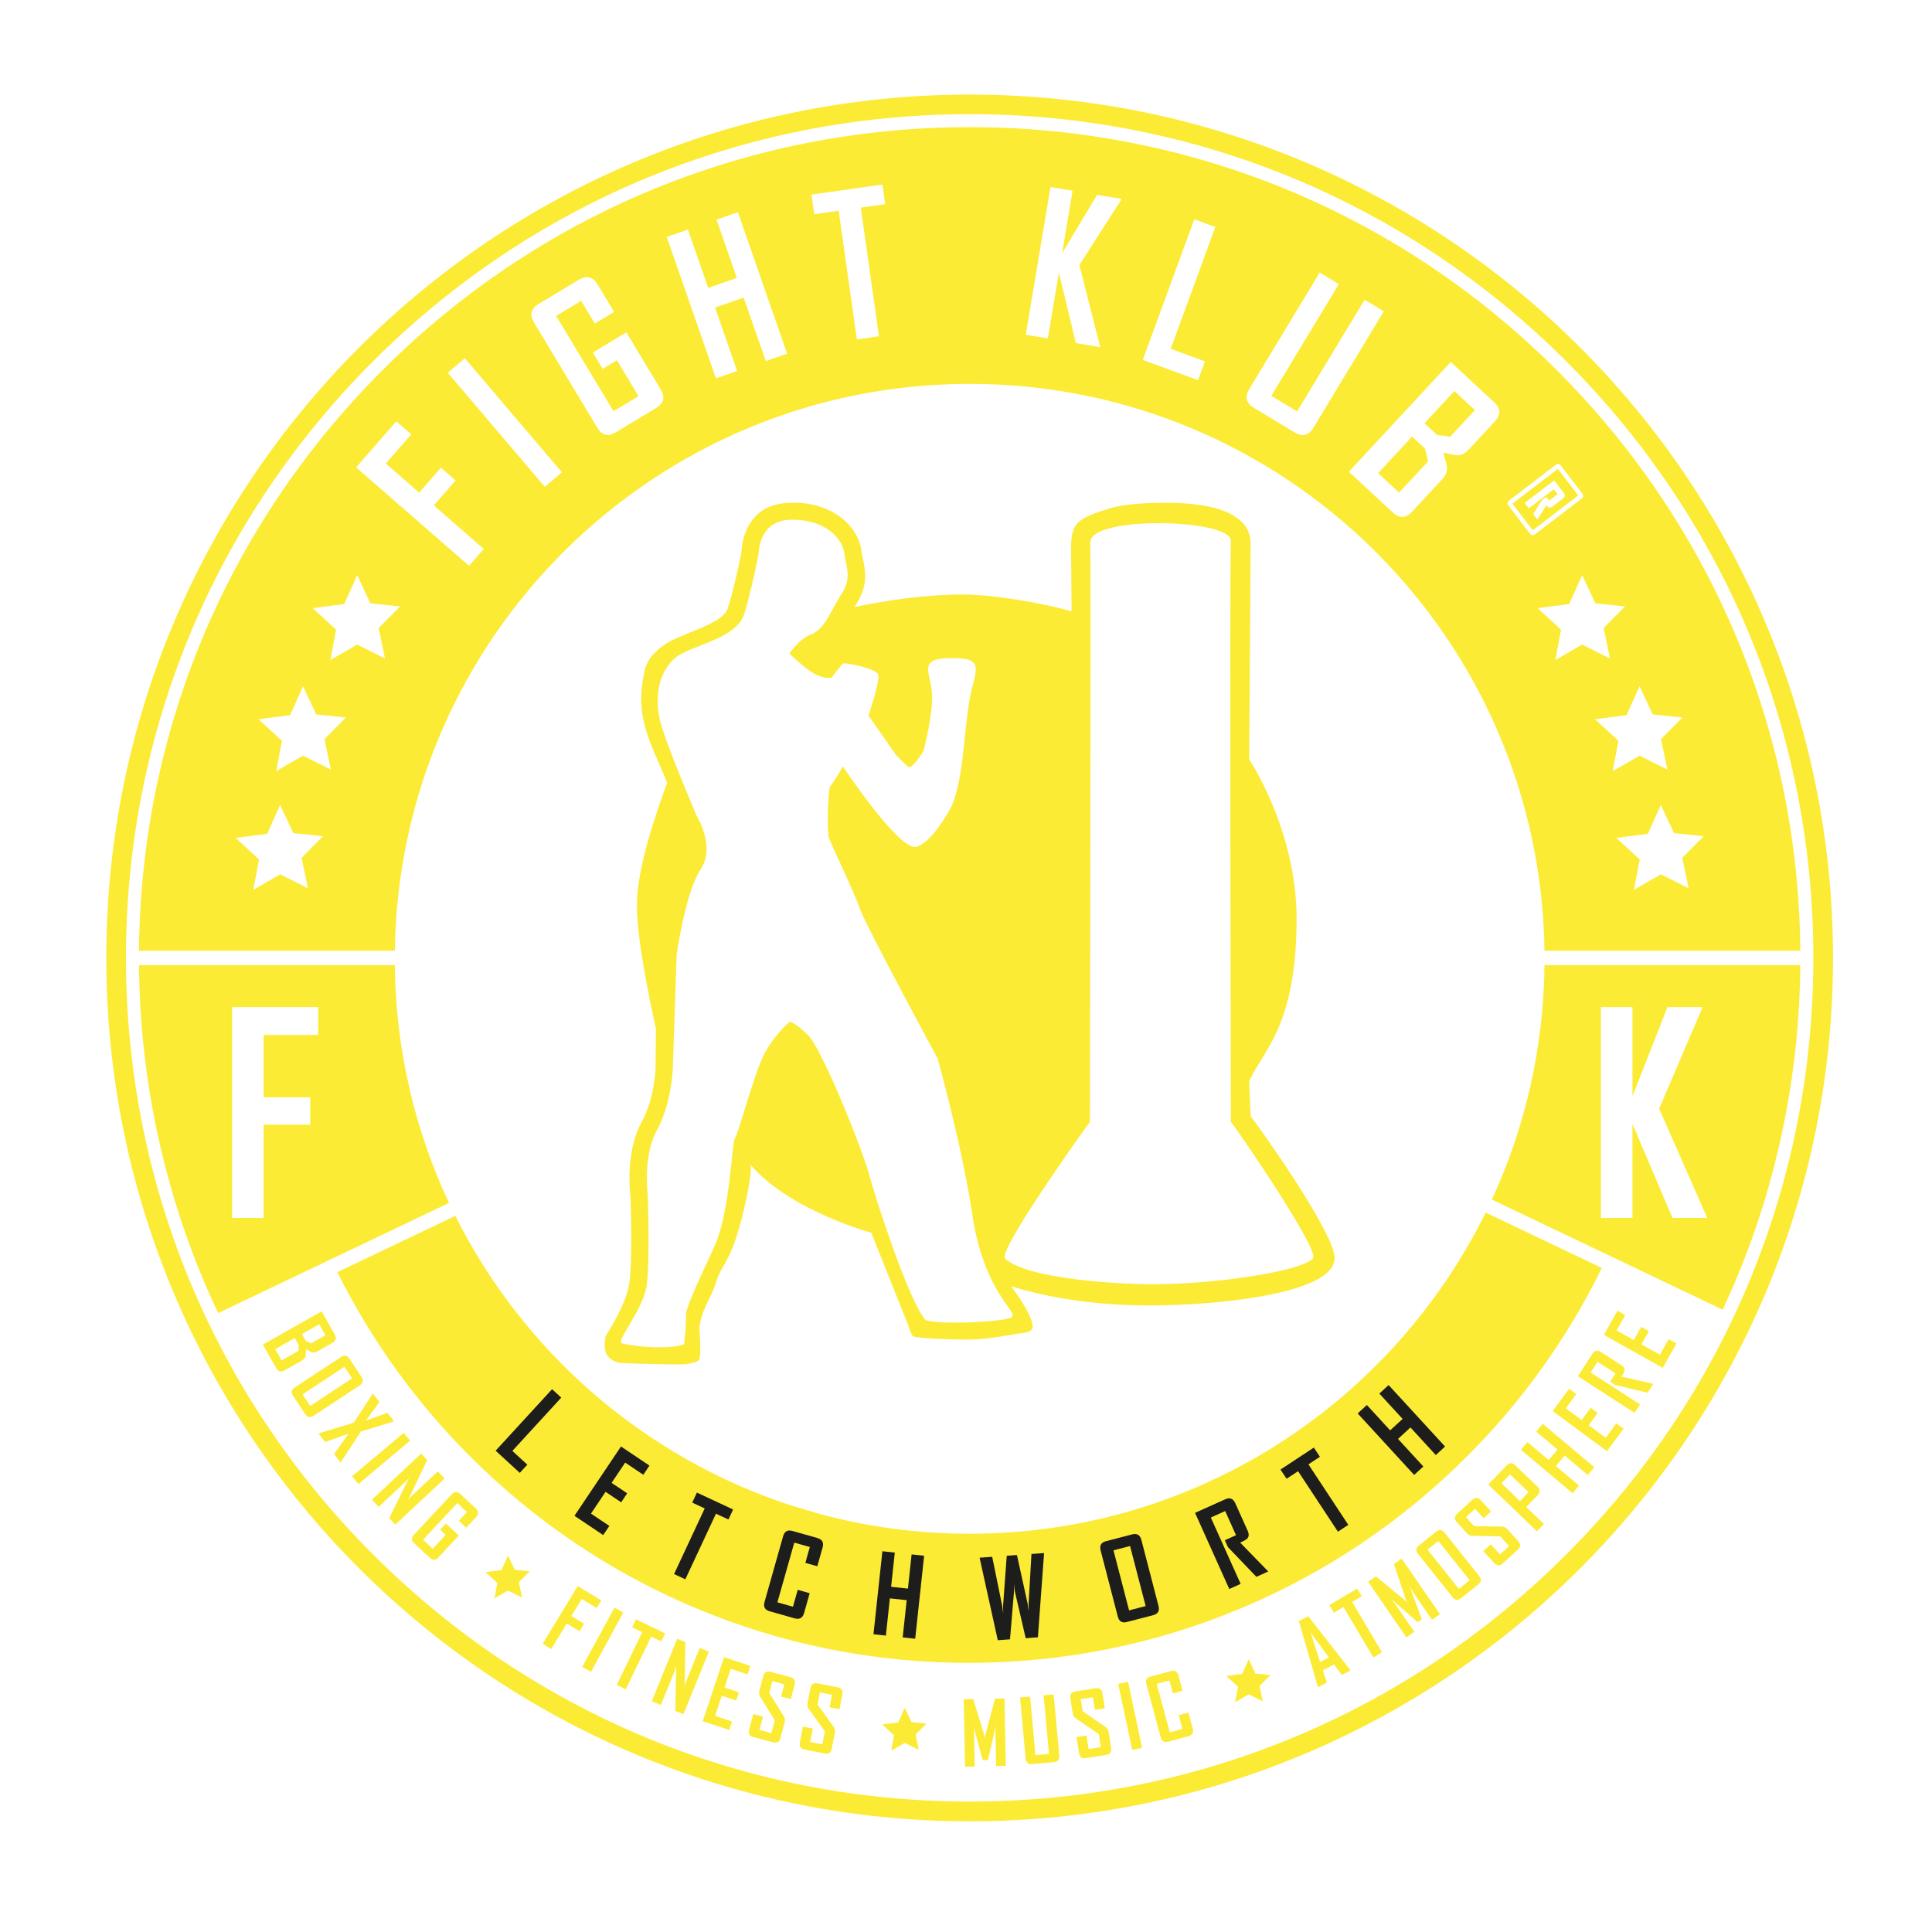<?xml version="1.0" encoding="UTF-8"?>
<svg xmlns="http://www.w3.org/2000/svg" version="1.1" viewBox="0 0 672 672">
  <!-- Generator: Adobe Illustrator 29.2.0, SVG Export Plug-In . SVG Version: 2.1.0 Build 108)  -->
  <defs>
    <style>
      .st0 {
        fill: #1d1d1b;
      }

      .st1, .st2 {
        fill: #fceb35;
      }

      .st2 {
        fill-rule: evenodd;
      }
    </style>
  </defs>
  <g id="FK_Bag1" data-name="FK_Bag">
    <g>
      <g>
        <path class="st1" d="M98.976,476.648c-1.245.704-2.219.434-2.923-.81l-4.617-8.159,20.431-11.562,4.588,8.107c.684,1.209.4,2.169-.853,2.878l-5.261,2.978c-.696.394-1.359.481-1.988.263-.087-.031-.722-.373-1.906-1.024-.05,1.395-.087,2.141-.114,2.235-.143.702-.572,1.255-1.285,1.658l-6.07,3.436ZM97.945,473.182l5.822-3.295.143-2.062-1.359-2.402-6.815,3.856,2.209,3.903ZM108.24,467.252l4.948-2.8-2.164-3.825-5.992,3.392,1.33,2.35,1.879.884Z"/>
        <path class="st1" d="M109.088,492.438c-1.194.787-2.182.587-2.963-.599l-4.19-6.365c-.765-1.161-.549-2.135.645-2.921l16.012-10.541c1.203-.792,2.186-.607,2.951.554l4.19,6.364c.781,1.187.57,2.175-.633,2.967l-16.012,10.541ZM107.885,489.028l14.571-9.593-2.648-4.022-14.571,9.593,2.648,4.022Z"/>
        <path class="st1" d="M118.478,508.745l-2.29-3.026,5.033-7.045-8.156,2.919-2.254-2.978.096-.072,12.127-3.688c4.4-6.779,6.619-10.177,6.657-10.193l2.263,2.99-4.688,6.483,7.521-2.739,2.245,2.967-.107.081-11.439,3.504-7.008,10.798Z"/>
        <path class="st1" d="M124.685,516.192l-2.258-2.688,17.971-15.104,2.258,2.688-17.971,15.104Z"/>
        <path class="st1" d="M137.489,530.325l-2.101-2.246,6.949-14.201c-.423.602-.785,1.043-1.084,1.322l-9.553,8.935-2.336-2.497,17.145-16.035,2.101,2.245-6.729,13.996c.423-.602.785-1.042,1.085-1.322l9.334-8.729,2.336,2.498-17.145,16.035Z"/>
        <path class="st1" d="M152.484,541.725c-.977,1.045-1.987,1.078-3.032.102l-5.392-5.039c-1.015-.949-1.035-1.946-.059-2.991l13.089-14.006c.983-1.052,1.994-1.093,3.031-.123l5.359,5.008c1.044.976,1.076,1.99.092,3.043l-3.421,3.66-2.575-2.407,2.837-3.035-3.343-3.124-11.911,12.745,3.342,3.124,4.486-4.8-1.907-1.782,2.038-2.181,4.482,4.189-7.118,7.617Z"/>
        <path class="st1" d="M207.53,559.311l-5.191-3.155-3.607,5.934,4.434,2.695-1.581,2.603-4.435-2.696-5.392,8.87-2.999-1.823,12.193-20.06,8.19,4.979-1.613,2.653Z"/>
        <path class="st1" d="M205.583,581.496l-3.083-1.678,11.222-20.62,3.083,1.678-11.222,20.62Z"/>
        <path class="st1" d="M230,570.933l-3.485-1.683-8.854,18.345-3.148-1.518,8.854-18.346-3.485-1.682,1.35-2.797,10.118,4.884-1.35,2.797Z"/>
        <path class="st1" d="M237.724,596.237l-2.849-1.158.353-15.805c-.132.723-.275,1.274-.43,1.654l-4.925,12.117-3.168-1.287,8.839-21.748,2.849,1.158-.239,15.527c.132-.723.275-1.274.43-1.654l4.812-11.84,3.168,1.288-8.839,21.747Z"/>
        <path class="st1" d="M253.651,601.748l-9.234-3.081,7.43-22.269,9.149,3.054-.983,2.945-5.82-1.942-2.169,6.503,5.008,1.671-.963,2.889-5.009-1.671-2.331,6.986,5.905,1.97-.983,2.945Z"/>
        <path class="st1" d="M271.49,604.494c-.366,1.383-1.236,1.892-2.608,1.527l-6.829-1.811c-1.363-.362-1.861-1.233-1.495-2.616l1.435-5.408,3.393.9-1.227,4.625,4.146,1.1,1.181-4.451-5.093-8.241c-.367-.604-.454-1.273-.259-2.008l1.338-5.046c.369-1.392,1.235-1.907,2.598-1.546l6.829,1.812c1.372.363,1.877,1.232,1.513,2.604l-1.346,5.074-3.393-.899,1.134-4.277-4.147-1.1-1.088,4.104,5.1,8.212c.37.595.454,1.274.251,2.037l-1.435,5.408Z"/>
        <path class="st1" d="M289.31,608.211c-.274,1.404-1.108,1.969-2.502,1.696l-6.934-1.355c-1.384-.271-1.939-1.107-1.665-2.511l1.073-5.491,3.445.673-.918,4.696,4.21.823.883-4.52-5.626-7.886c-.407-.579-.537-1.241-.391-1.987l1.001-5.123c.276-1.413,1.106-1.984,2.49-1.714l6.934,1.355c1.394.272,1.954,1.105,1.682,2.499l-1.007,5.152-3.444-.674.849-4.343-4.21-.823-.814,4.167,5.633,7.856c.408.568.537,1.241.385,2.016l-1.073,5.491Z"/>
        <path class="st1" d="M349.849,614.228l-3.373.066-.227-11.578c-.014-.609.041-1.461.16-2.554l-2.795,12.042-1.785.035-3.279-11.923c.162,1.107.248,1.955.26,2.545l.227,11.578-3.374.066-.46-23.471,3.314-.065,3.943,12.9c.043.14.08.494.111,1.063-.006-.25.018-.606.068-1.066l3.436-13.045,3.314-.066.459,23.471Z"/>
        <path class="st1" d="M368.433,610.594c.129,1.424-.523,2.201-1.957,2.332l-7.424.675c-1.414.129-2.186-.519-2.316-1.942l-1.934-21.242,3.496-.318,1.855,20.376,4.705-.429-1.855-20.376,3.496-.317,1.934,21.242Z"/>
        <path class="st1" d="M386.482,607.956c.225,1.413-.365,2.231-1.768,2.453l-6.977,1.107c-1.393.221-2.201-.375-2.426-1.787l-.877-5.525,3.467-.551.75,4.726,4.236-.672-.721-4.549-7.992-5.475c-.58-.403-.932-.982-1.051-1.732l-.818-5.155c-.225-1.423.359-2.244,1.752-2.465l6.977-1.108c1.402-.223,2.215.368,2.438,1.77l.824,5.185-3.467.551-.693-4.371-4.238.673.666,4.192,7.986,5.445c.58.395.932.982,1.055,1.762l.877,5.525Z"/>
        <path class="st1" d="M397.257,607.939l-3.434.732-4.887-22.961,3.432-.73,4.889,22.96Z"/>
        <path class="st1" d="M414.877,601.286c.371,1.381-.133,2.257-1.514,2.629l-7.068,1.901c-1.344.361-2.199-.148-2.57-1.529l-4.98-18.512c-.375-1.391.109-2.267,1.451-2.628l7.068-1.901c1.381-.372,2.26.138,2.633,1.528l1.426,5.302-3.375.908-1.203-4.477-4.389,1.181,4.531,16.847,4.389-1.181-1.281-4.766,3.375-.908,1.508,5.605Z"/>
        <path class="st1" d="M469.785,581.026l-3.098,1.586-2.658-3.644-3.912,2.003,1.402,4.287-3.084,1.579-.027-.054-6.639-22.94,3.285-1.681,14.73,18.864ZM462.214,576.51l-6.348-8.646,3.291,10.212,3.057-1.565Z"/>
        <path class="st1" d="M473.638,555.222l-3.328,1.974,10.387,17.523-3.008,1.782-10.387-17.523-3.328,1.974-1.584-2.671,9.666-5.729,1.582,2.671Z"/>
        <path class="st1" d="M500.863,561.476l-2.781,1.912-6.561-9.543c-.344-.502-.769-1.242-1.272-2.22l4.295,11.593-1.473,1.011-9.299-8.15c.744.835,1.283,1.496,1.617,1.982l6.562,9.542-2.781,1.912-13.301-19.344,2.732-1.878,10.391,8.601c.113.093.338.368.678.827-.141-.206-.318-.516-.529-.929l-4.31-12.782,2.732-1.879,13.299,19.345Z"/>
        <path class="st1" d="M514.468,548.13c.894,1.117.785,2.119-.324,3.006l-5.951,4.758c-1.086.867-2.076.743-2.969-.374l-11.969-14.975c-.898-1.125-.805-2.121.281-2.989l5.951-4.758c1.109-.887,2.113-.768,3.014.357l11.967,14.975ZM511.185,549.643l-10.893-13.628-3.762,3.007,10.893,13.627,3.762-3.006Z"/>
        <path class="st1" d="M528.052,536.01c.965,1.056.924,2.062-.125,3.02l-5.213,4.768c-1.041.951-2.045.899-3.01-.156l-3.775-4.129,2.592-2.368,3.228,3.531,3.166-2.896-3.108-3.398-9.687-.168c-.705-.018-1.316-.307-1.828-.867l-3.523-3.853c-.971-1.062-.937-2.069.104-3.022l5.215-4.768c1.047-.958,2.051-.913,3.008.135l3.543,3.875-2.59,2.368-2.986-3.266-3.166,2.894,2.865,3.133,9.666.146c.699.01,1.316.307,1.85.89l3.775,4.129Z"/>
        <path class="st1" d="M534.72,517.039c1.055,1.012,1.086,2.033.094,3.064l-3.938,4.101,6.135,5.891-2.43,2.532-16.934-16.26,6.369-6.632c.99-1.031,2.004-1.049,3.043-.052l7.66,7.355ZM531.673,519.022l-6.447-6.192-2.973,3.095,6.449,6.192,2.971-3.095Z"/>
        <path class="st1" d="M554.574,510.358l-2.277,2.71-8.06-6.776-3.059,3.64,8.059,6.776-2.258,2.687-17.969-15.107,2.26-2.687,7.404,6.226,3.061-3.64-7.406-6.227,2.279-2.709,17.967,15.107Z"/>
        <path class="st1" d="M564.718,496.931l-5.781,7.831-18.885-13.944,5.729-7.759,2.498,1.845-3.644,4.936,5.516,4.071,3.135-4.247,2.451,1.809-3.137,4.247,5.924,4.375,3.697-5.007,2.498,1.844Z"/>
        <path class="st1" d="M575.06,481.345l-1.986,3.073-11.26-2.668-1.775-1.147,1.871-2.897-6.248-4.038-2.402,3.717,17.186,11.103-1.904,2.948-19.719-12.74,5.057-7.823c.766-1.185,1.752-1.386,2.961-.605l7.17,4.632c.832.537,1.188,1.166,1.066,1.887-.068.384-.418,1.062-1.049,2.037l11.033,2.522Z"/>
        <path class="st1" d="M583.111,467.296l-4.762,8.491-20.475-11.482,4.717-8.412,2.709,1.518-3,5.351,5.979,3.353,2.582-4.605,2.656,1.489-2.582,4.606,6.424,3.603,3.045-5.43,2.707,1.519Z"/>
      </g>
      <polygon class="st1" points="434.339 577.133 436.655 582.089 441.88 582.637 438.109 586.43 439.225 591.781 434.339 589.337 429.617 592.06 430.629 586.725 426.511 582.932 432.061 582.216 434.339 577.133"/>
      <polygon class="st1" points="314.704 594.021 317.02 598.977 322.245 599.525 318.474 603.317 319.59 608.669 314.704 606.225 309.983 608.948 310.994 603.612 306.876 599.82 312.427 599.103 314.704 594.021"/>
      <polygon class="st1" points="176.704 541.037 179.02 545.994 184.245 546.541 180.474 550.334 181.59 555.685 176.704 553.241 171.983 555.964 172.994 550.629 168.876 546.836 174.427 546.12 176.704 541.037"/>
    </g>
    <path class="st2" d="M435,388.265l-.489-12.062c4.21-10.337,16.48-18.452,16.48-56.601,0-31.051-16.48-55.43-16.48-55.43,0,0,.489-72.054.489-75.118,0-15.124-26.993-14.154-31.805-14.154-4.483,0-12.823.489-17.233,1.956-11.765,3.505-13.409,5.39-13.409,13.97,0,.802.136,16.922.168,21.829-9.816-2.926-27.466-5.878-38.06-5.878-18.341,0-37.595,4.411-37.595,4.411l.498-.554c4.515-7.273,3.536-11.492,2.55-16.48-.273-.979-.473-2.037-.473-2.615-.641-4.635-3.697-9.583-8.917-12.759-3.858-2.438-9.247-4.146-15.614-3.897-15.614.128-17.097,13.946-17.226,17.186-.449,2.437-2.478,12.261-4.756,19.607-1.131,3.44-7.739,6.231-13.232,8.34-3.167,1.419-6.103,2.462-8.325,3.921-2.95,1.973-6.391,4.908-7.337,9.295-3.577,15.726,1.259,23.312,7.827,38.99-4.162,11.38-10.337,29.391-10.537,42.167-.241,13.553,6.608,43.312,6.608,43.361l-.112,13.881c0,.064-.377,10.553-4.787,18.564-5.831,10.314-4.09,25.037-3.921,26.239.096,3.216.729,22.623-.457,30.138-1.099,7.361-8.156,18.1-8.188,18.164,0,0-.914,3.953.305,6.327,1.243,2.414,4.635,3.016,4.635,3.016,0,0,17.194.705,22.864.441,1.194-.176,3.648-.641,4.634-1.444.979-.954.145-11.243.145-11.243.802-6.608,4.266-10.626,5.758-15.678,1.508-4.924,3.256-5.926,5.774-12.157,3.649-8.934,7.322-27.587,6.167-28.99,13.673,16.103,42.11,23.777,42.11,23.777,0,0,12.807,32.118,12.904,32.319,0,0,.826,3.167,1.708,3.721.737.649,16.768,1.404,22.189,1.003,3.922-.089,14.7-2.045,14.7-2.045,0,0,3.448,0,4.435-1.484,1.588-3.256-7.218-14.796-7.218-14.796.329-.392,19.48,7.458,54.284,6.48,20.112-.49,59.351-4.411,58.124-16.945-.786-9.559-28.188-47.884-29.183-48.774ZM352.168,457.913c-.538,1.973-28.91,3.079-30.481.971-5.879-7.362-16.657-40.635-19.03-49.151-2.11-8.733-16.769-45.021-21.605-49.721-4.732-4.611-6.44-4.611-6.44-4.611,0,0-5.894,5.028-9.302,12.303-3.448,7.297-8.428,26.576-9.727,28.324-1.075,1.555-1.612,26.063-7.355,38.108-3.416,7.586-6.896,14.435-9.045,20.626-1.267,3.569.096,1.46-1.243,12.815-4.724,1.732-15.79,1.114-21.54-.329-2.462-.513,7.073-11.291,8.5-19.832,1.259-8.645.417-31.693.417-31.693,0,0-1.844-13.753,3.248-22.711,4.956-9.183,5.445-20.955,5.445-20.955l1.355-40.193s3.072-21.58,8.316-29.432c5.326-7.915-1.355-18.653-1.355-18.653,0,0-10.514-24.531-12.719-32.976-1.316-5.437-1.965-15.574,5.156-21.892,5.501-4.636,21.315-6.432,24.114-15.374,2.743-9.006,4.996-20.979,4.996-20.979,0,0-.096-11.603,11.235-11.78,11.596-.217,17.651,6.215,18.517,11.291.601,5.388,3.039,8.829-1.339,15.188-3.937,6.391-5.413,11.291-9.824,13.248-4.683,1.724-7.924,6.873-7.924,6.873,3.505,2.951,9.4,9.318,14.788,8.34.979-1.467,3.433-4.611,3.922-4.924.505-.465,11.845,1.732,12.269,3.946.49,2.437-3.44,14.17-3.44,14.17l9.703,13.842s2.366,2.398,3.889,3.857c1.524,1.444,5.55-5.389,5.55-5.389,0,0,3.416-12.751,2.951-20.112-.513-7.362-4.915-11.885,5.766-12.198,11.107-.064,10.401,1.908,7.964,11.219-2.751,11.781-2.334,29.832-6.881,40.209,0,0-6.183,12.294-12.262,14.194-5.902,1.668-25.549-27.924-25.549-27.924,0,0-3.882,6.416-4.37,6.88-.866,0-1.283,16.256-.489,18.028.489,1.58,8.741,18.766,10.778,24.644,1.972,5.765,26.993,51.99,26.993,51.99,0,0,8.829,31.404,12.398,56.4,1.82,10.802,5.06,18.653,8.196,24.018,3.929,6.68,5.886,7.851,5.453,9.343ZM456.644,437.792c-5.188,4.9-36.191,8.829-53.529,8.853-12.438.265-45.599-1.619-53.498-8.853-2.903-2.462,27.98-45.598,29.48-47.57,0,0,.384-195.714.144-201.608-.144-9.295,48.927-8.252,48.879-.473-.441,5.966,0,202.081,0,202.081,1.179,1.059,31.396,45.109,28.525,47.57Z"/>
  </g>
  <g id="Layer_10">
    <g>
      <polygon class="st1" points="504.426 151.896 513.01 142.653 505.864 136.018 495.469 147.211 499.858 151.288 504.426 151.896"/>
      <path class="st1" d="M548.967,172.341l-7.086-9.26-15.822,12.107,7.086,9.26,15.822-12.107ZM530.327,174.931l10.248-7.843,3.355,4.386c.547.713.451,1.352-.285,1.916l-3.711,2.84c-.707.54-1.402.385-2.092-.466l-3.102,4.938-1.459-1.908,3.176-5.032,1.445-.884.953,1.245,2.908-2.226-1.318-1.722-8.678,6.641-1.441-1.884Z"/>
      <polygon class="st1" points="486.635 171.346 496.737 160.469 495.653 156.012 491.166 151.844 479.344 164.574 486.635 171.346"/>
      <path class="st1" d="M337.273,32.899c-165.851,0-300.3,134.449-300.3,300.3s134.449,300.3,300.3,300.3,300.3-134.449,300.3-300.3S503.125,32.899,337.273,32.899ZM544.779,540.679c-55.427,55.427-129.121,85.951-207.506,85.951s-152.079-30.524-207.506-85.951-85.951-129.12-85.951-207.505,30.524-152.079,85.951-207.505,129.121-85.952,207.506-85.952,152.079,30.525,207.506,85.952,85.951,129.12,85.951,207.505-30.524,152.079-85.951,207.505Z"/>
      <path class="st1" d="M337.273,133.527c109.506,0,198.437,88.023,199.938,197.173h88.989c-.636-76.258-30.611-147.857-84.604-201.85-54.576-54.577-127.14-84.634-204.323-84.634s-149.747,30.057-204.323,84.634c-53.993,53.992-83.968,125.592-84.604,201.85h88.99c1.5-109.149,90.432-197.173,199.938-197.173ZM587.34,308.949l-9.663-4.833-9.337,5.385,2-10.551-8.143-7.5,10.976-1.417,4.504-10.052,4.58,9.802,10.333,1.083-7.456,7.5,2.206,10.583ZM570.28,238.7l4.58,9.802,10.333,1.083-7.457,7.5,2.207,10.583-9.663-4.833-9.337,5.385,2-10.551-8.143-7.5,10.976-1.417,4.504-10.052ZM565.23,210.945l-7.456,7.5,2.206,10.583-9.663-4.833-9.337,5.385,2-10.551-8.143-7.5,10.976-1.417,4.504-10.052,4.58,9.802,10.333,1.083ZM524.967,174.051l16.111-12.33c.699-.534,1.314-.452,1.85.246l7.389,9.655c.533.698.451,1.314-.246,1.848l-16.111,12.33c-.699.534-1.314.452-1.85-.246l-7.389-9.655c-.533-.698-.451-1.314.246-1.848ZM519.764,139.978c2.26,2.099,2.303,4.319.127,6.66l-9.127,9.828c-1.207,1.301-2.551,1.931-4.027,1.891-.205-.008-1.777-.303-4.719-.885.832,2.984,1.252,4.585,1.262,4.805.168,1.58-.367,3.036-1.605,4.369l-10.531,11.339c-2.16,2.325-4.402,2.408-6.727.249l-15.242-14.155,35.445-38.165,15.145,14.064ZM434.536,135.321l24.473-40.507,6.666,4.027-23.475,38.855,8.973,5.421,23.475-38.855,6.666,4.027-24.473,40.507c-1.641,2.716-3.828,3.248-6.564,1.595l-14.156-8.554c-2.697-1.629-3.225-3.801-1.584-6.517ZM415.416,76.277l7.312,2.681-15.533,42.372,11.906,4.364-2.395,6.531-19.217-7.045,17.926-48.903ZM365.395,65.058l7.682,1.286-3.639,21.729,12.172-20.301,8.404,1.407-.061.361-14.521,22.641,7.262,28.582-8.469-1.418-5.914-24.544-3.836,22.912-7.68-1.286,8.6-51.37ZM306.936,64.194l.964,6.821-8.502,1.202,6.324,44.751-7.678,1.085-6.324-44.751-8.502,1.202-.964-6.821,24.683-3.488ZM239.274,79.859l7.054,20.274,9.964-3.467-7.054-20.274,7.418-2.581,17.116,49.192-7.418,2.581-7.678-22.066-9.964,3.467,7.677,22.066-7.356,2.559-17.116-49.193,7.355-2.559ZM187.371,105.714l13.945-8.389c2.719-1.635,4.902-1.084,6.549,1.653l5.73,9.525-6.702,4.032-4.752-7.9-8.698,5.233,19.953,33.167,8.698-5.232-7.514-12.491-4.962,2.985-3.414-5.675,11.664-7.017,11.923,19.82c1.636,2.719,1.094,4.896-1.625,6.532l-14.031,8.44c-2.643,1.59-4.782,1.026-6.418-1.693l-21.925-36.447c-1.647-2.738-1.121-4.918,1.579-6.543ZM161.683,124.613l33.756,39.666-5.931,5.047-33.756-39.666,5.931-5.047ZM137.86,146.539l5.192,4.528-8.858,10.159,11.614,10.127,7.568-8.679,5.092,4.44-7.568,8.679,17.358,15.136-5.118,5.87-39.257-34.231,13.976-16.029ZM107.1,308.949l-9.663-4.833-9.337,5.385,2-10.551-8.143-7.5,10.976-1.417,4.504-10.052,4.58,9.802,10.333,1.083-7.456,7.5,2.206,10.583ZM115.064,267.669l-9.663-4.833-9.337,5.385,2-10.551-8.143-7.5,10.976-1.417,4.504-10.052,4.58,9.802,10.333,1.083-7.456,7.5,2.206,10.583ZM124.241,224.195l-9.337,5.385,2-10.551-8.143-7.5,10.976-1.417,4.504-10.052,4.58,9.802,10.333,1.083-7.456,7.5,2.206,10.583-9.663-4.833Z"/>
      <path class="st1" d="M337.273,533.473c-18.023,0-35.487-2.39-52.097-6.861l-10.289-3.069c-50.924-16.711-92.827-53.319-116.519-100.632l-41.031,19.576c11.79,23.667,27.264,45.174,46.163,64.074,22.534,22.534,48.762,40.221,77.956,52.569,30.201,12.774,62.309,19.251,95.431,19.251s65.231-6.477,95.432-19.251c29.194-12.348,55.422-30.035,77.956-52.569,19.286-19.286,35.007-41.285,46.883-65.526l-40.407-19.278c-32.604,66.178-100.718,111.716-179.478,111.716Z"/>
      <path class="st1" d="M518.906,417.244l80.287,38.305c17.351-37.077,26.648-77.751,27.007-119.849h-88.981c-.314,29.094-6.837,56.695-18.313,81.545ZM556.842,350.274h10.969v31.031l12.188-31.031h12v.516l-14.906,34.828,16.734,38.016h-12.094l-13.922-32.719v32.719h-10.969v-73.359Z"/>
      <path class="st1" d="M137.328,335.699H48.347c.362,42.54,9.842,83.631,27.546,121.021l80.294-38.309c-11.814-25.151-18.539-53.161-18.858-82.712ZM110.674,359.978h-18.984v21.703h16.219v9.516h-16.219v32.438h-10.969v-73.359h29.953v9.703Z"/>
    </g>
    <g>
      <path class="st0" d="M180.797,512.306l-8.407-7.716,19.635-21.394,3.198,2.936-17.013,18.536,5.209,4.78-2.622,2.857Z"/>
      <path class="st0" d="M209.809,533.946l-9.998-6.712,16.184-24.11,9.905,6.649-2.14,3.189-6.302-4.229-4.726,7.04,5.423,3.641-2.099,3.127-5.423-3.64-5.078,7.564,6.394,4.291-2.141,3.189Z"/>
      <path class="st0" d="M253.37,528.525l-4.338-2.025-10.66,22.831-3.917-1.829,10.66-22.831-4.337-2.025,1.624-3.48,12.593,5.88-1.625,3.48Z"/>
      <path class="st0" d="M279.678,561.071c-.48,1.702-1.572,2.312-3.274,1.832l-8.714-2.462c-1.654-.468-2.241-1.553-1.761-3.255l6.448-22.819c.484-1.715,1.554-2.338,3.208-1.87l8.714,2.462c1.702.48,2.311,1.578,1.827,3.293l-1.847,6.535-4.16-1.176,1.559-5.518-5.41-1.528-5.867,20.766,5.41,1.529,1.659-5.875,4.161,1.176-1.953,6.91Z"/>
      <path class="st0" d="M318.332,570l-4.354-.469,1.393-12.95-5.849-.629-1.393,12.95-4.316-.464,3.104-28.872,4.317.465-1.28,11.899,5.849.629,1.279-11.899,4.354.468-3.105,28.872Z"/>
      <path class="st0" d="M363.155,540.198l-2.149,29.306-4.238.305-3.773-16.229c-.067-.591-.18-1.469-.339-2.636.043.592.058,1.478.043,2.657l-1.391,16.601-4.256.307-6.327-28.695,4.387-.315,3.476,17.013c.08.59.192,1.469.339,2.636-.03-.593-.038-1.479-.024-2.658l1.262-17.354,3.554-.256,3.735,16.994c.079.59.198,1.468.356,2.635-.03-.593-.044-1.479-.042-2.657l1.002-17.335,4.387-.316Z"/>
      <path class="st0" d="M402.96,558.583c.444,1.712-.184,2.789-1.884,3.23l-9.123,2.368c-1.664.432-2.719-.208-3.163-1.921l-5.958-22.952c-.447-1.724.161-2.802,1.825-3.233l9.123-2.369c1.7-.44,2.774.2,3.222,1.925l5.958,22.952ZM398.488,558.632l-5.422-20.887-5.765,1.497,5.422,20.887,5.765-1.497Z"/>
      <path class="st0" d="M441.127,546.604l-4.13,1.856-9.897-10.34-1.072-2.387,3.892-1.75-3.773-8.394-4.992,2.245,10.378,23.083-3.96,1.78-11.907-26.484,10.509-4.726c1.591-.715,2.752-.26,3.482,1.364l4.329,9.629c.502,1.117.448,2.01-.16,2.677-.33.352-1.149.821-2.458,1.41l9.761,10.035Z"/>
      <path class="st0" d="M459.108,506.708l-3.998,2.634,13.864,21.041-3.61,2.379-13.863-21.041-3.998,2.634-2.113-3.207,11.605-7.646,2.113,3.207Z"/>
      <path class="st0" d="M502.635,503.144l-3.226,2.962-8.81-9.594-4.332,3.979,8.81,9.594-3.198,2.937-19.641-21.389,3.198-2.937,8.095,8.815,4.332-3.979-8.095-8.814,3.226-2.962,19.641,21.388Z"/>
    </g>
  </g>
</svg>